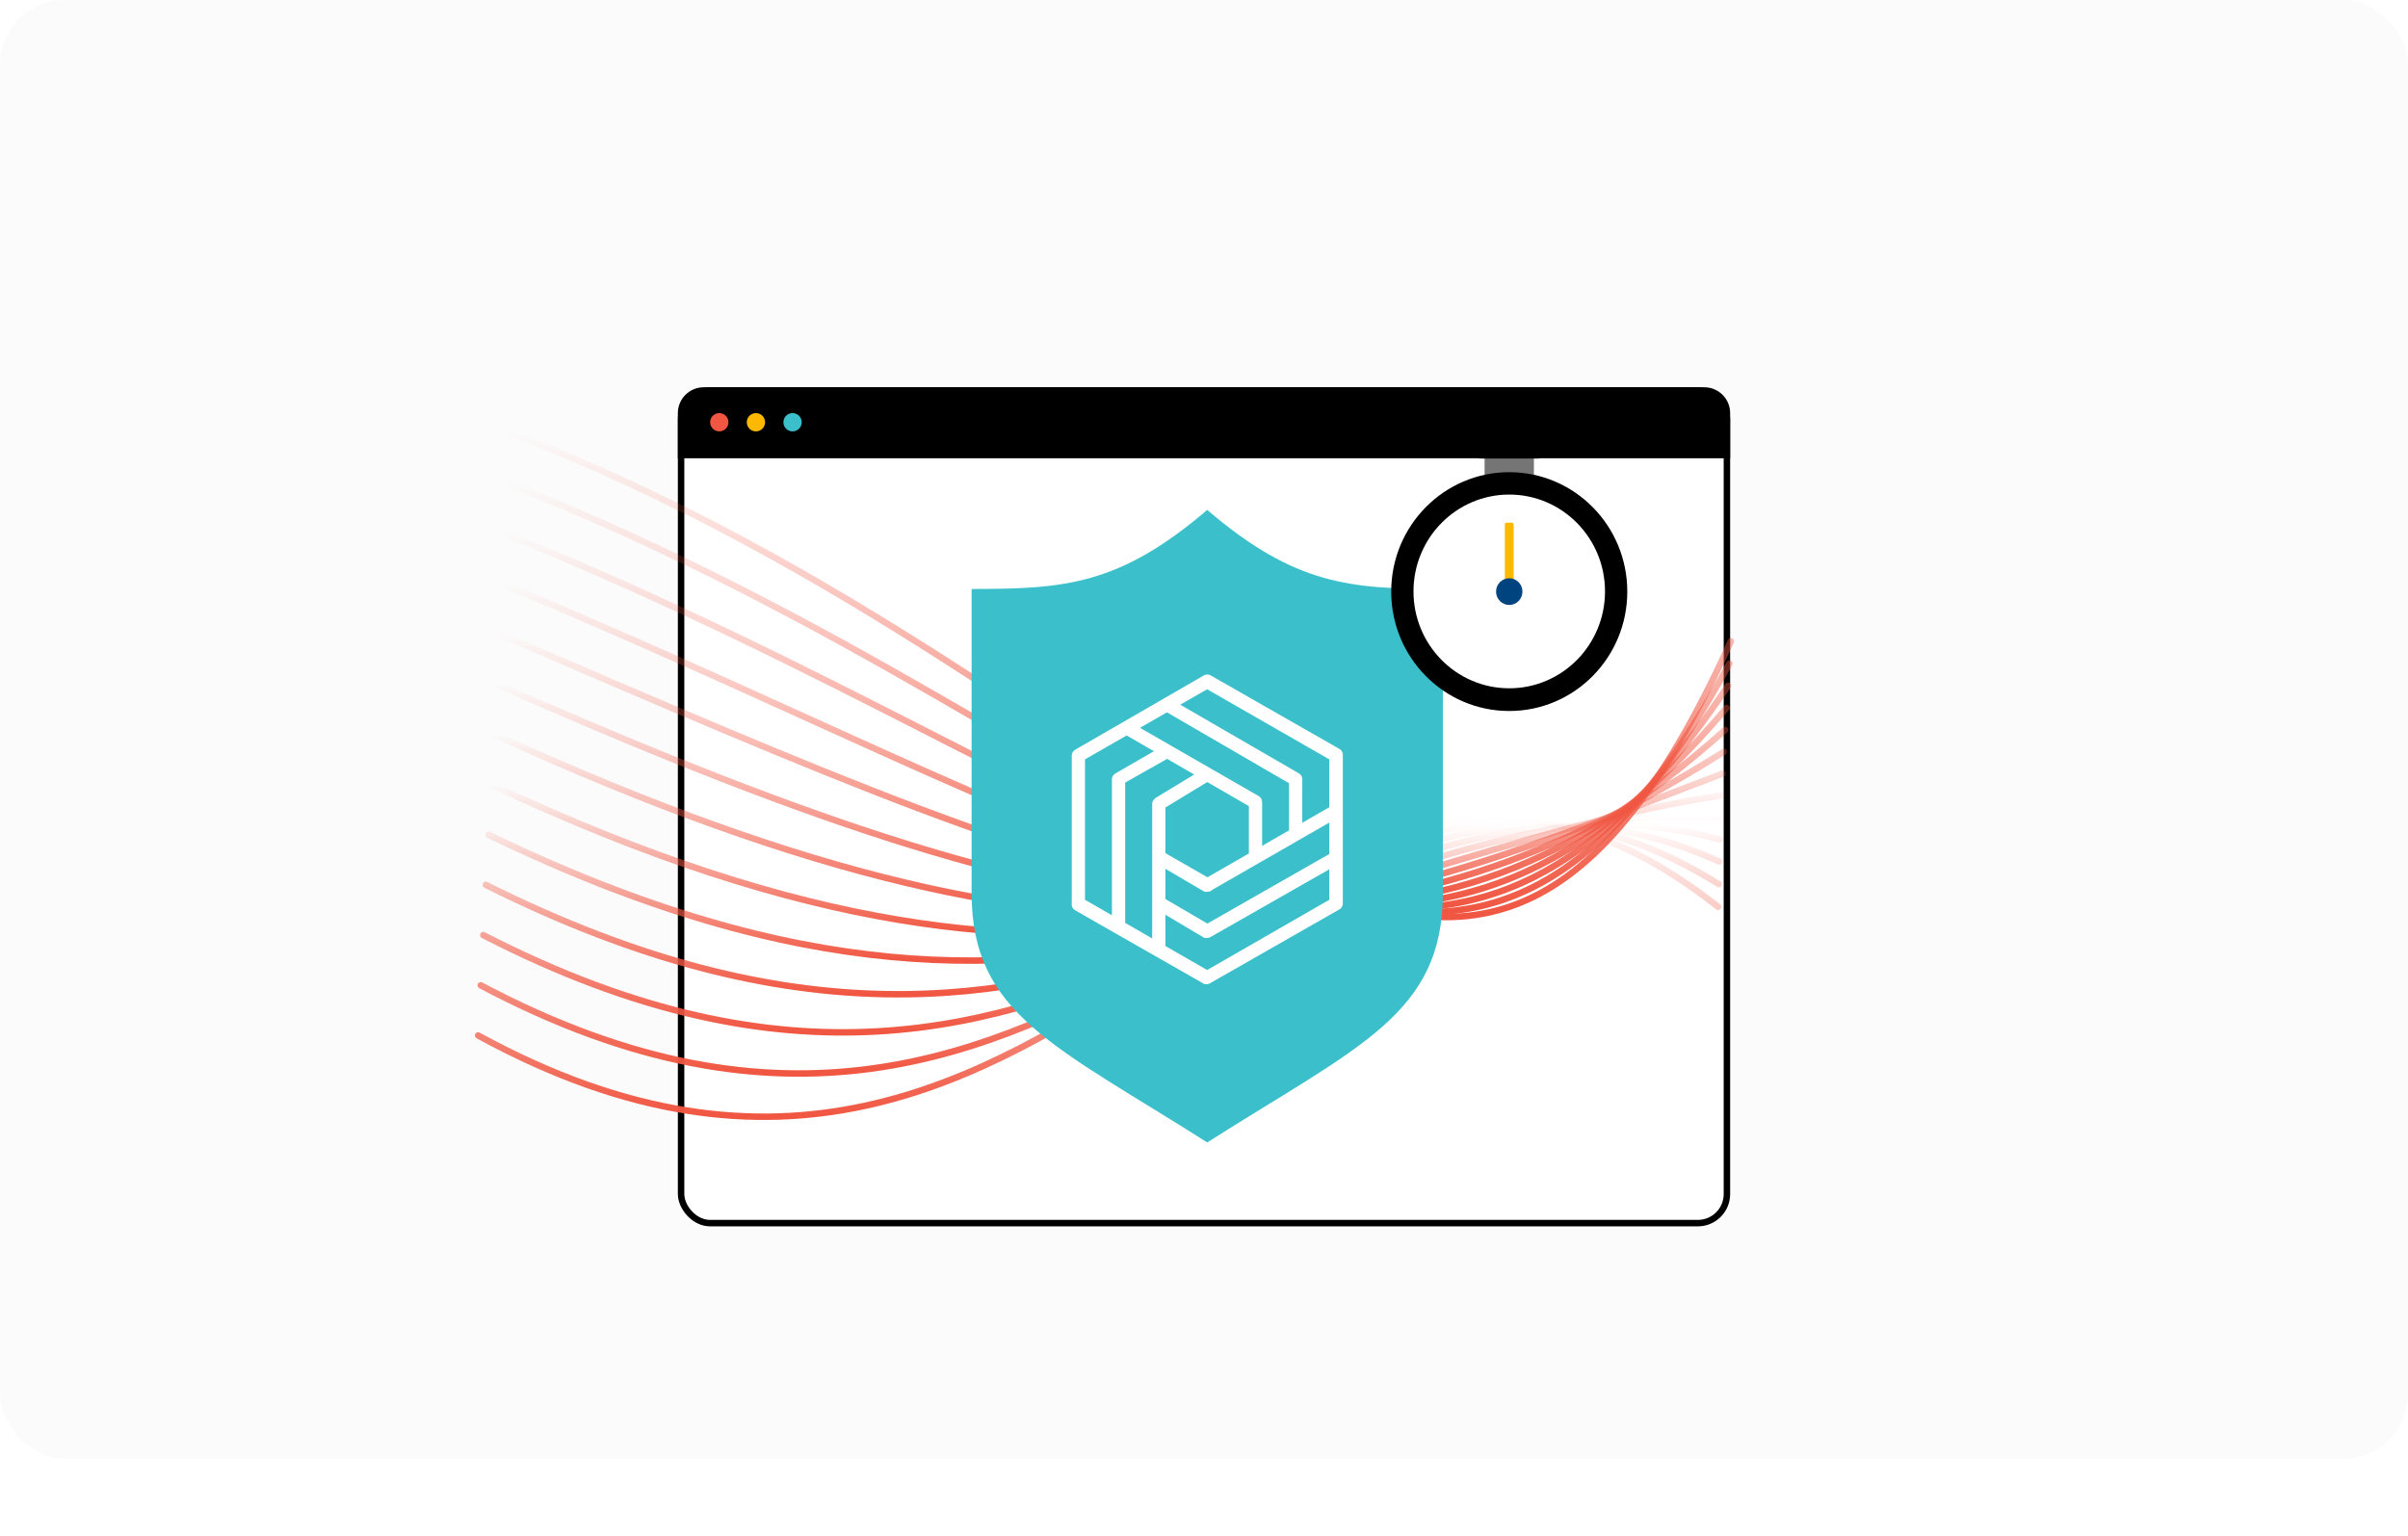 <svg width="373" height="238" viewBox="0 0 373 238" fill="none" xmlns="http://www.w3.org/2000/svg">
<rect width="373" height="226" rx="10" fill="#FBFBFB"/>
<g filter="url(#filter0_d_1444_2591)">
<rect x="105.5" y="48.5" width="162" height="129" rx="4.5" fill="white" stroke="black"/>
<path d="M78.849 55C183.429 95.095 225.239 182.295 268.101 87.362" stroke="url(#paint0_linear_1444_2591)" stroke-miterlimit="10" stroke-linecap="round"/>
<path d="M78.46 62.798C182.079 103.703 222.935 173.36 267.88 90.815" stroke="url(#paint1_linear_1444_2591)" stroke-miterlimit="10" stroke-linecap="round"/>
<path d="M78.046 70.585C180.724 112.319 220.629 164.444 267.669 94.251" stroke="url(#paint2_linear_1444_2591)" stroke-miterlimit="10" stroke-linecap="round"/>
<path d="M77.654 78.381C179.374 120.955 218.333 155.528 267.445 97.684" stroke="url(#paint3_linear_1444_2591)" stroke-miterlimit="10" stroke-linecap="round"/>
<path d="M77.25 86.168C178.028 129.608 216.029 146.625 267.22 101.088" stroke="url(#paint4_linear_1444_2591)" stroke-miterlimit="10" stroke-linecap="round"/>
<path d="M76.856 93.961C176.687 138.278 213.723 137.714 267.018 104.48" stroke="url(#paint5_linear_1444_2591)" stroke-miterlimit="10" stroke-linecap="round"/>
<path d="M76.452 101.746C175.361 146.972 211.436 128.826 266.833 107.853" stroke="url(#paint6_linear_1444_2591)" stroke-miterlimit="10" stroke-linecap="round"/>
<path d="M76.055 109.531C174.055 155.686 209.156 119.904 266.673 111.226" stroke="url(#paint7_linear_1444_2591)" stroke-miterlimit="10" stroke-linecap="round"/>
<path d="M75.656 117.313C172.761 164.431 206.883 110.947 266.541 114.618" stroke="url(#paint8_linear_1444_2591)" stroke-miterlimit="10" stroke-linecap="round"/>
<path d="M75.257 125.095C171.477 173.192 204.614 101.945 266.431 118.038" stroke="url(#paint9_linear_1444_2591)" stroke-miterlimit="10" stroke-linecap="round"/>
<path d="M74.857 132.872C170.194 181.979 202.346 92.902 266.332 121.481" stroke="url(#paint10_linear_1444_2591)" stroke-miterlimit="10" stroke-linecap="round"/>
<path d="M74.463 140.652C168.905 190.776 200.071 83.828 266.236 124.976" stroke="url(#paint11_linear_1444_2591)" stroke-miterlimit="10" stroke-linecap="round"/>
<path d="M74.066 148.426C167.612 199.594 197.791 74.728 266.128 128.487" stroke="url(#paint12_linear_1444_2591)" stroke-miterlimit="10" stroke-linecap="round"/>
<path d="M105 52C105 49.791 106.791 48 109 48H264C266.209 48 268 49.791 268 52V59H105V52Z" fill="black"/>
<circle cx="111.419" cy="53.419" r="1.419" fill="#F05641"/>
<circle cx="117.094" cy="53.419" r="1.419" fill="#FFB800"/>
<circle cx="122.769" cy="53.419" r="1.419" fill="#3BC0CB"/>
<path d="M187 67C173.329 78.703 164.759 79.25 150.5 79.25L150.5 126.351C150.5 145.147 163.49 150.051 187 165C210.51 150.051 223.5 145.147 223.5 126.351L223.5 79.25C209.241 79.25 200.671 78.703 187 67Z" fill="#3BC0CB"/>
<path d="M186.989 139.983C186.901 140.006 186.81 140.006 186.722 139.983L166.764 128.588C166.664 128.529 166.586 128.44 166.542 128.334C166.497 128.228 166.488 128.11 166.516 127.999V105.056C166.517 104.963 166.542 104.872 166.589 104.792C166.636 104.712 166.703 104.646 166.783 104.6L186.741 93.071C186.822 93.025 186.914 93 187.008 93C187.102 93 187.194 93.025 187.275 93.071L207.233 104.467C207.313 104.513 207.38 104.58 207.427 104.659C207.474 104.739 207.499 104.83 207.5 104.923V127.999C207.499 128.091 207.474 128.182 207.427 128.262C207.38 128.342 207.313 128.408 207.233 128.455L187.275 139.85C187.195 139.922 187.096 139.969 186.989 139.983ZM167.566 127.695L186.989 138.863L206.412 127.695V105.36L186.989 94.211L167.566 105.36V127.695Z" fill="white"/>
<path d="M173.27 109.177C173.174 109.157 173.086 109.11 173.015 109.043C172.944 108.976 172.893 108.891 172.868 108.797C172.842 108.703 172.843 108.603 172.87 108.51C172.897 108.416 172.95 108.332 173.022 108.266L180.368 104.03C180.428 103.98 180.499 103.944 180.574 103.924C180.65 103.905 180.73 103.902 180.807 103.916C180.884 103.93 180.957 103.961 181.02 104.006C181.084 104.051 181.137 104.11 181.176 104.178C181.214 104.246 181.237 104.322 181.243 104.4C181.249 104.477 181.237 104.555 181.209 104.628C181.181 104.701 181.138 104.767 181.081 104.821C181.025 104.875 180.957 104.917 180.883 104.942L173.537 109.101C173.457 109.15 173.364 109.176 173.27 109.177Z" fill="white"/>
<path d="M186.989 125.663C186.901 125.686 186.809 125.686 186.722 125.663L179.243 121.276C179.124 121.193 179.043 121.066 179.018 120.923C179.005 120.853 179.007 120.781 179.023 120.711C179.038 120.641 179.068 120.575 179.109 120.516C179.15 120.457 179.203 120.408 179.264 120.369C179.324 120.331 179.392 120.305 179.463 120.292C179.606 120.267 179.753 120.3 179.872 120.383L187.352 124.675C187.451 124.735 187.528 124.825 187.572 124.932C187.615 125.04 187.623 125.158 187.592 125.27C187.562 125.381 187.496 125.48 187.404 125.551C187.313 125.622 187.201 125.661 187.084 125.663H186.989Z" fill="white"/>
<path d="M186.989 132.823C186.901 132.845 186.809 132.845 186.721 132.823L179.28 128.398C179.22 128.359 179.168 128.309 179.128 128.25C179.087 128.192 179.058 128.125 179.043 128.056C179.028 127.986 179.027 127.914 179.04 127.844C179.053 127.774 179.079 127.707 179.118 127.647C179.157 127.587 179.207 127.536 179.266 127.495C179.325 127.455 179.391 127.426 179.461 127.411C179.531 127.396 179.604 127.395 179.674 127.408C179.744 127.421 179.812 127.447 179.872 127.486L187.313 131.835C187.404 131.898 187.474 131.987 187.512 132.091C187.55 132.195 187.555 132.308 187.525 132.414C187.496 132.52 187.434 132.615 187.348 132.685C187.262 132.755 187.157 132.796 187.046 132.804L186.989 132.823Z" fill="white"/>
<path d="M179.509 135.273C179.367 135.273 179.232 135.217 179.131 135.117C179.031 135.018 178.975 134.882 178.975 134.741V112.463C178.998 112.341 179.063 112.232 179.159 112.153C179.255 112.074 179.375 112.031 179.5 112.031C179.624 112.031 179.744 112.074 179.84 112.153C179.936 112.232 180.001 112.341 180.024 112.463V134.76C180.02 134.895 179.964 135.023 179.868 135.118C179.773 135.213 179.644 135.268 179.509 135.273Z" fill="white"/>
<path d="M173.271 132.139C173.129 132.139 172.993 132.083 172.893 131.983C172.793 131.884 172.736 131.748 172.736 131.607V108.645C172.76 108.524 172.825 108.414 172.921 108.335C173.016 108.256 173.137 108.213 173.261 108.213C173.385 108.213 173.506 108.256 173.601 108.335C173.697 108.414 173.762 108.524 173.786 108.645V131.626C173.781 131.761 173.725 131.888 173.63 131.984C173.534 132.079 173.406 132.134 173.271 132.139Z" fill="white"/>
<path d="M179.509 112.994C179.408 112.979 179.313 112.935 179.236 112.868C179.159 112.801 179.103 112.713 179.075 112.615C179.047 112.516 179.048 112.412 179.077 112.315C179.107 112.217 179.164 112.13 179.242 112.064L186.722 107.525C186.839 107.477 186.969 107.473 187.089 107.512C187.209 107.551 187.311 107.631 187.378 107.738C187.444 107.845 187.47 107.972 187.451 108.096C187.432 108.221 187.37 108.334 187.275 108.417L179.872 112.918C179.764 112.986 179.635 113.013 179.509 112.994Z" fill="white"/>
<path d="M173.27 109.177C173.174 109.157 173.086 109.11 173.015 109.043C172.944 108.976 172.893 108.891 172.868 108.797C172.842 108.703 172.843 108.603 172.87 108.51C172.897 108.416 172.95 108.332 173.022 108.266L180.368 104.03C180.428 103.98 180.499 103.944 180.574 103.924C180.65 103.905 180.73 103.902 180.807 103.916C180.884 103.93 180.957 103.961 181.02 104.006C181.084 104.051 181.137 104.11 181.176 104.178C181.214 104.246 181.237 104.322 181.243 104.4C181.249 104.477 181.237 104.555 181.209 104.628C181.181 104.701 181.138 104.767 181.081 104.821C181.025 104.875 180.957 104.917 180.883 104.942L173.537 109.101C173.457 109.15 173.364 109.176 173.27 109.177Z" fill="white"/>
<path d="M194.468 112.748C194.38 112.77 194.288 112.77 194.201 112.748L174.625 101.428C174.521 101.35 174.45 101.236 174.425 101.109C174.399 100.982 174.422 100.85 174.487 100.738C174.553 100.626 174.657 100.541 174.781 100.501C174.905 100.46 175.039 100.466 175.159 100.517L194.735 111.779C194.834 111.839 194.912 111.929 194.955 112.036C194.999 112.143 195.006 112.262 194.976 112.373C194.946 112.485 194.88 112.584 194.788 112.655C194.696 112.726 194.584 112.765 194.468 112.767V112.748Z" fill="white"/>
<path d="M200.708 109.215C200.62 109.237 200.528 109.237 200.441 109.215L180.464 97.61C180.36 97.532 180.289 97.418 180.264 97.291C180.239 97.164 180.261 97.032 180.327 96.92C180.392 96.808 180.497 96.724 180.62 96.683C180.744 96.642 180.878 96.648 180.998 96.699L200.975 108.265C201.074 108.325 201.152 108.415 201.195 108.522C201.239 108.629 201.246 108.748 201.216 108.859C201.185 108.971 201.119 109.07 201.028 109.141C200.936 109.212 200.824 109.251 200.708 109.253V109.215Z" fill="white"/>
<path d="M194.487 121.351C194.346 121.351 194.21 121.295 194.11 121.196C194.009 121.096 193.953 120.961 193.953 120.82V112.463C193.976 112.341 194.042 112.232 194.137 112.153C194.233 112.074 194.354 112.031 194.478 112.031C194.602 112.031 194.722 112.074 194.818 112.153C194.914 112.232 194.979 112.341 195.002 112.463V120.82C195.003 120.958 194.949 121.09 194.853 121.189C194.757 121.288 194.626 121.347 194.487 121.351Z" fill="white"/>
<path d="M200.707 117.762C200.565 117.762 200.429 117.706 200.329 117.606C200.229 117.507 200.172 117.371 200.172 117.23V108.683C200.196 108.562 200.261 108.452 200.357 108.374C200.453 108.295 200.573 108.252 200.697 108.252C200.821 108.252 200.942 108.295 201.038 108.374C201.133 108.452 201.199 108.562 201.222 108.683V117.154C201.233 117.229 201.228 117.304 201.207 117.377C201.186 117.449 201.15 117.516 201.101 117.573C201.053 117.631 200.993 117.677 200.924 117.71C200.856 117.742 200.782 117.76 200.707 117.762Z" fill="white"/>
<path d="M186.989 125.663C186.873 125.661 186.761 125.622 186.669 125.55C186.577 125.48 186.511 125.381 186.481 125.269C186.451 125.157 186.458 125.039 186.502 124.932C186.545 124.825 186.622 124.734 186.722 124.675L206.317 113.412C206.437 113.361 206.571 113.356 206.695 113.396C206.819 113.437 206.923 113.521 206.989 113.633C207.054 113.745 207.077 113.877 207.051 114.004C207.026 114.132 206.955 114.245 206.851 114.324L187.256 125.587C187.175 125.635 187.083 125.662 186.989 125.663Z" fill="white"/>
<path d="M186.989 132.823C186.873 132.821 186.761 132.781 186.669 132.711C186.577 132.639 186.511 132.541 186.481 132.429C186.451 132.317 186.458 132.199 186.502 132.092C186.545 131.985 186.622 131.895 186.722 131.835L206.699 120.439C206.819 120.388 206.953 120.383 207.077 120.423C207.2 120.464 207.305 120.548 207.37 120.66C207.436 120.772 207.458 120.904 207.433 121.032C207.408 121.159 207.337 121.272 207.233 121.351L187.256 132.747C187.175 132.795 187.083 132.822 186.989 132.823Z" fill="white"/>
<path d="M186.989 125.663C186.901 125.686 186.809 125.686 186.722 125.663L179.243 121.276C179.124 121.193 179.043 121.066 179.018 120.923C179.005 120.853 179.007 120.781 179.023 120.711C179.038 120.641 179.068 120.575 179.109 120.516C179.15 120.457 179.203 120.408 179.264 120.369C179.324 120.331 179.392 120.305 179.463 120.292C179.606 120.267 179.753 120.3 179.872 120.383L187.352 124.675C187.451 124.735 187.528 124.825 187.572 124.932C187.615 125.04 187.623 125.158 187.592 125.27C187.562 125.381 187.496 125.48 187.404 125.551C187.313 125.622 187.201 125.661 187.084 125.663H186.989ZM186.989 125.663C186.873 125.661 186.761 125.622 186.669 125.55C186.577 125.48 186.511 125.381 186.481 125.269C186.451 125.157 186.458 125.039 186.502 124.932C186.545 124.825 186.622 124.734 186.722 124.675L206.317 113.412C206.437 113.361 206.571 113.356 206.695 113.396C206.819 113.437 206.923 113.521 206.989 113.633C207.054 113.745 207.077 113.877 207.051 114.004C207.026 114.132 206.955 114.245 206.851 114.324L187.256 125.587C187.175 125.635 187.083 125.662 186.989 125.663ZM186.989 132.823C186.901 132.845 186.809 132.845 186.721 132.823L179.28 128.398C179.22 128.359 179.168 128.309 179.128 128.25C179.087 128.192 179.058 128.125 179.043 128.056C179.028 127.986 179.027 127.914 179.04 127.844C179.053 127.774 179.079 127.707 179.118 127.647C179.157 127.587 179.207 127.536 179.266 127.495C179.325 127.455 179.391 127.426 179.461 127.411C179.531 127.396 179.604 127.395 179.674 127.408C179.744 127.421 179.812 127.447 179.872 127.486L187.313 131.835C187.404 131.898 187.474 131.987 187.512 132.091C187.55 132.195 187.555 132.308 187.525 132.414C187.496 132.52 187.434 132.615 187.348 132.685C187.262 132.755 187.157 132.796 187.046 132.804L186.989 132.823ZM186.989 132.823C186.873 132.821 186.761 132.781 186.669 132.711C186.577 132.639 186.511 132.541 186.481 132.429C186.451 132.317 186.458 132.199 186.502 132.092C186.545 131.985 186.622 131.895 186.722 131.835L206.699 120.439C206.819 120.388 206.953 120.383 207.077 120.423C207.2 120.464 207.305 120.548 207.37 120.66C207.436 120.772 207.458 120.904 207.433 121.032C207.408 121.159 207.337 121.272 207.233 121.351L187.256 132.747C187.175 132.795 187.083 132.822 186.989 132.823ZM186.989 139.983C186.901 140.006 186.81 140.006 186.722 139.983L166.764 128.588C166.664 128.529 166.586 128.44 166.542 128.334C166.497 128.228 166.488 128.11 166.516 127.999V105.056C166.517 104.963 166.542 104.872 166.589 104.792C166.636 104.712 166.703 104.646 166.783 104.6L186.741 93.071C186.822 93.025 186.914 93 187.008 93C187.102 93 187.194 93.025 187.275 93.071L207.233 104.467C207.313 104.513 207.38 104.58 207.427 104.659C207.474 104.739 207.499 104.83 207.5 104.923V127.999C207.499 128.091 207.474 128.182 207.427 128.262C207.38 128.342 207.313 128.408 207.233 128.455L187.275 139.85C187.195 139.922 187.096 139.969 186.989 139.983ZM167.566 127.695L186.989 138.863L206.412 127.695V105.36L186.989 94.211L167.566 105.36V127.695ZM173.27 109.177C173.174 109.157 173.086 109.11 173.015 109.043C172.944 108.976 172.893 108.891 172.868 108.797C172.842 108.703 172.843 108.603 172.87 108.51C172.897 108.416 172.95 108.332 173.022 108.266L180.368 104.03C180.428 103.98 180.499 103.944 180.574 103.924C180.65 103.905 180.73 103.902 180.807 103.916C180.884 103.93 180.957 103.961 181.02 104.006C181.084 104.051 181.137 104.11 181.176 104.178C181.214 104.246 181.237 104.322 181.243 104.4C181.249 104.477 181.237 104.555 181.209 104.628C181.181 104.701 181.138 104.767 181.081 104.821C181.025 104.875 180.957 104.917 180.883 104.942L173.537 109.101C173.457 109.15 173.364 109.176 173.27 109.177ZM179.509 135.273C179.367 135.273 179.232 135.217 179.131 135.117C179.031 135.018 178.975 134.882 178.975 134.741V112.463C178.998 112.341 179.063 112.232 179.159 112.153C179.255 112.074 179.375 112.031 179.5 112.031C179.624 112.031 179.744 112.074 179.84 112.153C179.936 112.232 180.001 112.341 180.024 112.463V134.76C180.02 134.895 179.964 135.023 179.868 135.118C179.773 135.213 179.644 135.268 179.509 135.273ZM173.271 132.139C173.129 132.139 172.993 132.083 172.893 131.983C172.793 131.884 172.736 131.748 172.736 131.607V108.645C172.76 108.524 172.825 108.414 172.921 108.335C173.016 108.256 173.137 108.213 173.261 108.213C173.385 108.213 173.506 108.256 173.601 108.335C173.697 108.414 173.762 108.524 173.786 108.645V131.626C173.781 131.761 173.725 131.888 173.63 131.984C173.534 132.079 173.406 132.134 173.271 132.139ZM179.509 112.994C179.408 112.979 179.313 112.935 179.236 112.868C179.159 112.801 179.103 112.713 179.075 112.615C179.047 112.516 179.048 112.412 179.077 112.315C179.107 112.217 179.164 112.13 179.242 112.064L186.722 107.525C186.839 107.477 186.969 107.473 187.089 107.512C187.209 107.551 187.311 107.631 187.378 107.738C187.444 107.845 187.47 107.972 187.451 108.096C187.432 108.221 187.37 108.334 187.275 108.417L179.872 112.918C179.764 112.986 179.635 113.013 179.509 112.994ZM194.468 112.748C194.38 112.77 194.288 112.77 194.201 112.748L174.625 101.428C174.521 101.35 174.45 101.236 174.425 101.109C174.399 100.982 174.422 100.85 174.487 100.738C174.553 100.626 174.657 100.541 174.781 100.501C174.905 100.46 175.039 100.466 175.159 100.517L194.735 111.779C194.834 111.839 194.912 111.929 194.955 112.036C194.999 112.143 195.006 112.262 194.976 112.373C194.946 112.485 194.88 112.584 194.788 112.655C194.696 112.726 194.584 112.765 194.468 112.767V112.748ZM200.708 109.215C200.62 109.237 200.528 109.237 200.441 109.215L180.464 97.61C180.36 97.532 180.289 97.418 180.264 97.291C180.239 97.164 180.261 97.032 180.327 96.92C180.392 96.808 180.497 96.724 180.62 96.683C180.744 96.642 180.878 96.648 180.998 96.699L200.975 108.265C201.074 108.325 201.152 108.415 201.195 108.522C201.239 108.629 201.246 108.748 201.216 108.859C201.185 108.971 201.119 109.07 201.028 109.141C200.936 109.212 200.824 109.251 200.708 109.253V109.215ZM194.487 121.351C194.346 121.351 194.21 121.295 194.11 121.196C194.009 121.096 193.953 120.961 193.953 120.82V112.463C193.976 112.341 194.042 112.232 194.137 112.153C194.233 112.074 194.354 112.031 194.478 112.031C194.602 112.031 194.722 112.074 194.818 112.153C194.914 112.232 194.979 112.341 195.002 112.463V120.82C195.003 120.958 194.949 121.09 194.853 121.189C194.757 121.288 194.626 121.347 194.487 121.351ZM200.707 117.762C200.565 117.762 200.429 117.706 200.329 117.606C200.229 117.507 200.172 117.371 200.172 117.23V108.683C200.196 108.562 200.261 108.452 200.357 108.374C200.453 108.295 200.573 108.252 200.697 108.252C200.821 108.252 200.942 108.295 201.038 108.374C201.133 108.452 201.199 108.562 201.222 108.683V117.154C201.233 117.229 201.228 117.304 201.207 117.377C201.186 117.449 201.15 117.516 201.101 117.573C201.053 117.631 200.993 117.677 200.924 117.71C200.856 117.742 200.782 117.76 200.707 117.762Z" stroke="white"/>
</g>
<path d="M237.603 69.657H229.963V74.076H237.603V69.657Z" fill="#757575"/>
<path d="M238.258 68H229.313C228.995 68 228.737 68.258 228.737 68.576V70.462C228.737 70.78 228.995 71.038 229.313 71.038H238.258C238.576 71.038 238.834 70.78 238.834 70.462V68.576C238.834 68.258 238.576 68 238.258 68Z" fill="black"/>
<path d="M233.784 110.155C243.881 110.155 252.067 101.873 252.067 91.656C252.067 81.44 243.881 73.157 233.784 73.157C223.686 73.157 215.5 81.44 215.5 91.656C215.5 101.873 223.686 110.155 233.784 110.155Z" fill="black"/>
<path d="M233.784 106.637C241.976 106.637 248.617 99.918 248.617 91.631C248.617 83.343 241.976 76.624 233.784 76.624C225.591 76.624 218.95 83.343 218.95 91.631C218.95 99.918 225.591 106.637 233.784 106.637Z" fill="white"/>
<path d="M234.205 80.978H233.365C233.221 80.978 233.103 81.095 233.103 81.24V90.371C233.103 90.516 233.221 90.633 233.365 90.633H234.205C234.35 90.633 234.467 90.516 234.467 90.371V81.24C234.467 81.095 234.35 80.978 234.205 80.978Z" fill="#FFB800"/>
<path d="M233.783 93.726C234.912 93.726 235.827 92.799 235.827 91.656C235.827 90.513 234.912 89.586 233.783 89.586C232.654 89.586 231.739 90.513 231.739 91.656C231.739 92.799 232.654 93.726 233.783 93.726Z" fill="#00447F"/>
<defs>
<filter id="filter0_d_1444_2591" x="25.566" y="12" width="291.034" height="226" filterUnits="userSpaceOnUse" color-interpolation-filters="sRGB">
<feFlood flood-opacity="0" result="BackgroundImageFix"/>
<feColorMatrix in="SourceAlpha" type="matrix" values="0 0 0 0 0 0 0 0 0 0 0 0 0 0 0 0 0 0 127 0" result="hardAlpha"/>
<feOffset dy="12"/>
<feGaussianBlur stdDeviation="24"/>
<feComposite in2="hardAlpha" operator="out"/>
<feColorMatrix type="matrix" values="0 0 0 0 0 0 0 0 0 0 0 0 0 0 0 0 0 0 0.06 0"/>
<feBlend mode="normal" in2="BackgroundImageFix" result="effect1_dropShadow_1444_2591"/>
<feBlend mode="normal" in="SourceGraphic" in2="effect1_dropShadow_1444_2591" result="shape"/>
</filter>
<linearGradient id="paint0_linear_1444_2591" x1="173.475" y1="130.081" x2="173.475" y2="55" gradientUnits="userSpaceOnUse">
<stop stop-color="#F05641"/>
<stop offset="1" stop-color="#F05641" stop-opacity="0"/>
</linearGradient>
<linearGradient id="paint1_linear_1444_2591" x1="173.17" y1="129.34" x2="173.17" y2="62.798" gradientUnits="userSpaceOnUse">
<stop stop-color="#F05641"/>
<stop offset="1" stop-color="#F05641" stop-opacity="0"/>
</linearGradient>
<linearGradient id="paint2_linear_1444_2591" x1="172.857" y1="128.698" x2="172.857" y2="70.585" gradientUnits="userSpaceOnUse">
<stop stop-color="#F05641"/>
<stop offset="1" stop-color="#F05641" stop-opacity="0"/>
</linearGradient>
<linearGradient id="paint3_linear_1444_2591" x1="172.55" y1="128.224" x2="172.55" y2="78.381" gradientUnits="userSpaceOnUse">
<stop stop-color="#F05641"/>
<stop offset="1" stop-color="#F05641" stop-opacity="0"/>
</linearGradient>
<linearGradient id="paint4_linear_1444_2591" x1="172.235" y1="128.044" x2="172.235" y2="86.168" gradientUnits="userSpaceOnUse">
<stop stop-color="#F05641"/>
<stop offset="1" stop-color="#F05641" stop-opacity="0"/>
</linearGradient>
<linearGradient id="paint5_linear_1444_2591" x1="171.937" y1="128.422" x2="171.937" y2="93.961" gradientUnits="userSpaceOnUse">
<stop stop-color="#F05641"/>
<stop offset="1" stop-color="#F05641" stop-opacity="0"/>
</linearGradient>
<linearGradient id="paint6_linear_1444_2591" x1="171.642" y1="129.824" x2="171.642" y2="101.746" gradientUnits="userSpaceOnUse">
<stop stop-color="#F05641"/>
<stop offset="1" stop-color="#F05641" stop-opacity="0"/>
</linearGradient>
<linearGradient id="paint7_linear_1444_2591" x1="171.364" y1="132.638" x2="171.364" y2="109.531" gradientUnits="userSpaceOnUse">
<stop stop-color="#F05641"/>
<stop offset="1" stop-color="#F05641" stop-opacity="0"/>
</linearGradient>
<linearGradient id="paint8_linear_1444_2591" x1="171.099" y1="136.829" x2="171.099" y2="114.435" gradientUnits="userSpaceOnUse">
<stop stop-color="#F05641"/>
<stop offset="1" stop-color="#F05641" stop-opacity="0"/>
</linearGradient>
<linearGradient id="paint9_linear_1444_2591" x1="170.844" y1="142.04" x2="170.844" y2="115.618" gradientUnits="userSpaceOnUse">
<stop stop-color="#F05641"/>
<stop offset="1" stop-color="#F05641" stop-opacity="0"/>
</linearGradient>
<linearGradient id="paint10_linear_1444_2591" x1="170.595" y1="147.947" x2="170.595" y2="115.69" gradientUnits="userSpaceOnUse">
<stop stop-color="#F05641"/>
<stop offset="1" stop-color="#F05641" stop-opacity="0"/>
</linearGradient>
<linearGradient id="paint11_linear_1444_2591" x1="170.349" y1="154.321" x2="170.349" y2="115.33" gradientUnits="userSpaceOnUse">
<stop stop-color="#F05641"/>
<stop offset="1" stop-color="#F05641" stop-opacity="0"/>
</linearGradient>
<linearGradient id="paint12_linear_1444_2591" x1="170.097" y1="161.018" x2="170.097" y2="114.745" gradientUnits="userSpaceOnUse">
<stop stop-color="#F05641"/>
<stop offset="1" stop-color="#F05641" stop-opacity="0"/>
</linearGradient>
</defs>
</svg>
